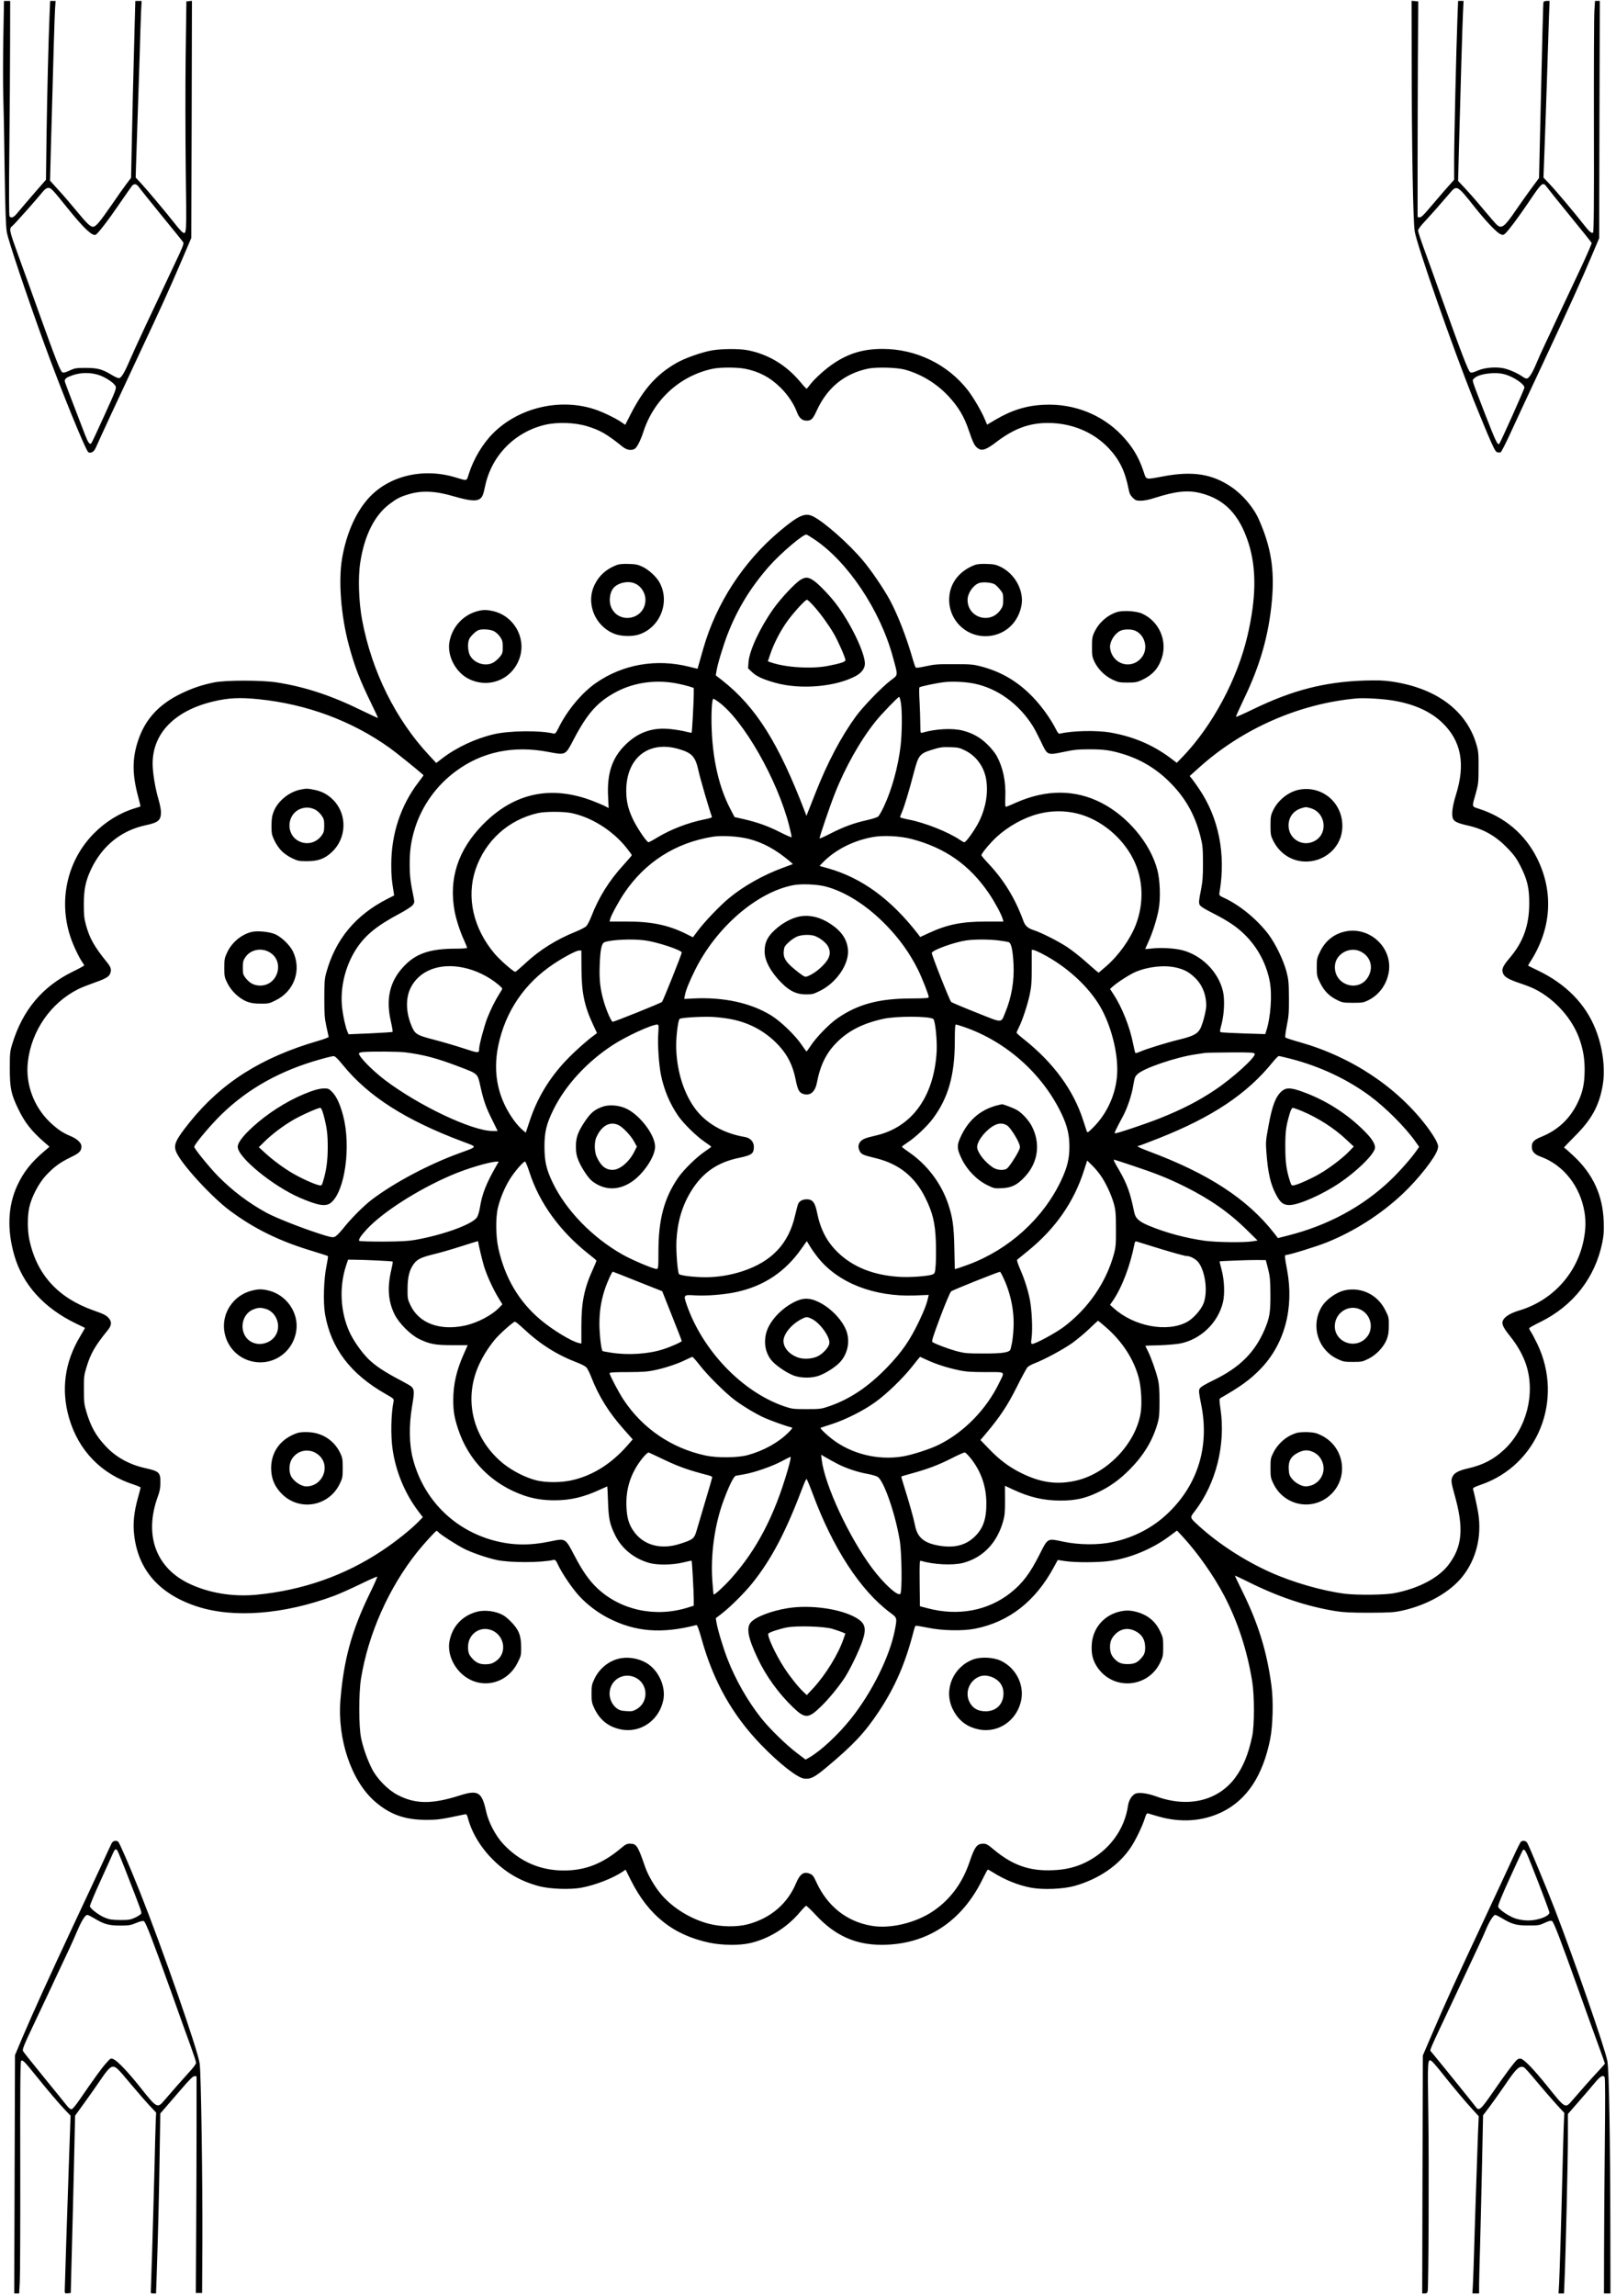 <?xml version="1.0" standalone="no"?>
<!DOCTYPE svg PUBLIC "-//W3C//DTD SVG 20010904//EN"
 "http://www.w3.org/TR/2001/REC-SVG-20010904/DTD/svg10.dtd">
<svg version="1.0" xmlns="http://www.w3.org/2000/svg"
 width="1747pt" height="2481pt" viewBox="0 0 1747 2481"
 preserveAspectRatio="xMidYMid meet">

<g transform="translate(0,2481) scale(0.1,-0.1)"
fill="#000000" stroke="none">
<path d="M36 24402 c-4 -219 -4 -493 -1 -608 4 -115 11 -479 15 -809 7 -440
13 -623 24 -685 14 -85 218 -692 401 -1195 186 -512 455 -1172 481 -1182 33
-13 62 7 83 57 32 74 251 547 469 1011 239 509 307 658 448 986 l112 262 4
1281 3 1281 -30 -3 -30 -3 -8 -595 c-4 -327 -3 -885 1 -1240 10 -683 9 -687
-34 -660 -11 7 -46 46 -79 88 -99 126 -304 370 -368 439 l-60 64 2 82 c1 45 8
264 16 487 8 223 19 563 25 755 5 193 12 403 15 468 l6 117 -34 0 -34 0 -7
-252 c-16 -601 -26 -1005 -32 -1321 l-7 -338 -47 -62 c-26 -34 -100 -138 -164
-232 -132 -190 -170 -235 -201 -235 -29 0 -69 38 -181 175 -54 66 -140 166
-191 221 l-92 102 9 348 c28 1036 40 1428 45 1507 l6 87 -30 0 -29 0 -6 -142
c-12 -272 -26 -845 -33 -1316 l-6 -474 -136 -156 c-75 -87 -153 -178 -175
-205 -38 -47 -65 -58 -83 -34 -6 7 -7 271 -2 727 4 393 8 914 8 1158 l1 442
-33 0 -34 0 -7 -398z m1466 -1614 c12 -18 123 -156 245 -306 123 -150 228
-280 234 -290 9 -14 -8 -57 -87 -222 -269 -568 -441 -936 -484 -1037 -58 -137
-94 -200 -119 -208 -11 -3 -40 8 -76 30 -111 67 -157 79 -285 80 -106 0 -120
-2 -176 -28 -48 -22 -66 -26 -81 -19 -21 12 -70 137 -255 652 -60 168 -156
435 -214 593 -108 299 -109 304 -68 338 21 17 235 257 294 329 55 67 69 79 96
80 25 0 50 -26 201 -215 174 -216 269 -307 306 -292 23 9 135 154 262 340 65
95 125 180 133 190 23 26 48 21 74 -15z m-440 -2028 c72 -22 165 -82 186 -120
13 -23 6 -43 -118 -315 -72 -159 -136 -296 -142 -303 -17 -20 -34 2 -67 86
-182 471 -221 575 -221 585 0 26 21 41 86 63 88 30 188 31 276 4z"/>
<path d="M15261 24168 c1 -942 15 -1754 33 -1858 26 -155 406 -1243 638 -1825
33 -82 98 -241 145 -353 72 -169 90 -203 109 -208 13 -4 30 -4 37 -1 7 3 54
94 104 203 50 110 210 453 356 764 276 589 423 914 537 1186 l68 160 3 1282 4
1282 -26 0 -26 0 -7 -112 c-4 -62 -6 -623 -5 -1246 2 -840 -1 -1136 -9 -1144
-15 -15 -45 13 -110 97 -78 101 -291 354 -360 427 l-66 69 12 327 c7 180 19
530 27 777 8 248 17 530 20 628 l7 177 -31 0 c-18 0 -33 -6 -35 -12 -4 -12
-12 -334 -37 -1422 l-11 -479 -82 -111 c-45 -61 -119 -165 -165 -232 -123
-182 -156 -208 -206 -166 -12 9 -77 85 -146 167 -69 83 -159 186 -201 230
l-75 80 8 315 c17 650 39 1389 45 1508 l6 122 -29 0 -30 0 -7 -177 c-13 -335
-36 -1328 -36 -1541 l0 -214 -103 -116 c-56 -65 -135 -157 -176 -205 -56 -66
-79 -87 -95 -85 l-21 3 0 525 c0 289 2 813 3 1165 l4 640 -36 3 -36 3 1 -633z
m1466 -1385 c15 -21 128 -161 251 -312 123 -150 226 -279 229 -286 2 -8 -68
-168 -158 -357 -89 -189 -195 -413 -235 -499 -40 -86 -92 -199 -117 -250 -25
-52 -64 -139 -87 -194 -45 -108 -82 -165 -106 -165 -9 0 -29 9 -44 20 -50 36
-143 77 -201 90 -87 19 -211 9 -286 -25 -45 -20 -66 -24 -79 -17 -20 11 -89
189 -296 767 -82 231 -176 493 -209 582 -32 88 -59 171 -59 182 0 12 29 52 68
93 70 75 190 211 275 311 76 90 80 88 267 -148 125 -157 241 -279 281 -295 25
-11 32 -10 51 6 35 32 140 172 243 324 163 241 162 240 212 173z m-462 -2017
c95 -25 215 -106 215 -144 0 -16 -257 -590 -272 -607 -17 -19 -39 27 -151 315
-156 404 -144 365 -122 390 45 50 223 75 330 46z"/>
<path d="M7695 21024 c-114 -21 -289 -83 -379 -134 -216 -123 -358 -282 -497
-553 l-60 -117 -42 29 c-63 43 -197 108 -284 137 -375 126 -823 22 -1102 -257
-113 -113 -210 -275 -262 -437 -27 -84 -12 -80 -152 -38 -348 103 -715 14
-933 -227 -139 -154 -240 -383 -286 -651 -41 -241 -12 -618 72 -932 62 -231
117 -375 240 -627 43 -89 78 -163 76 -164 -2 -2 -79 34 -172 79 -331 163 -616
257 -924 305 -162 25 -547 25 -674 0 -134 -27 -239 -63 -361 -122 -239 -117
-384 -275 -461 -503 -65 -193 -66 -364 -3 -600 17 -63 29 -115 27 -116 -2 -1
-30 -10 -63 -20 -161 -49 -317 -145 -445 -276 -283 -290 -379 -715 -250 -1109
28 -87 89 -217 129 -276 12 -16 21 -33 21 -36 0 -4 -55 -34 -123 -67 -329
-161 -542 -415 -654 -780 -25 -81 -27 -100 -27 -267 0 -210 14 -278 90 -434
69 -146 144 -241 279 -359 l60 -52 -55 -47 c-143 -122 -224 -224 -292 -369
-103 -221 -114 -479 -33 -759 91 -315 319 -566 660 -732 55 -26 101 -49 103
-50 2 0 -21 -42 -52 -93 -167 -277 -207 -576 -120 -879 103 -355 350 -609 702
-722 39 -13 72 -27 72 -31 0 -4 -13 -55 -29 -112 -42 -150 -55 -271 -41 -397
42 -381 271 -642 679 -776 395 -129 938 -87 1481 114 52 19 178 75 279 124
101 49 187 87 189 84 3 -3 -35 -90 -86 -193 -191 -394 -277 -709 -312 -1143
-33 -421 118 -869 369 -1090 164 -144 327 -203 566 -202 126 1 151 5 406 59
24 5 26 2 42 -56 44 -155 143 -315 279 -446 142 -137 295 -223 488 -274 120
-31 333 -38 455 -16 154 29 343 103 449 175 l29 20 56 -112 c190 -381 460
-596 854 -678 130 -27 317 -30 429 -5 204 44 405 168 545 335 32 38 63 70 68
70 6 0 54 -46 108 -104 205 -219 426 -318 707 -318 487 0 871 251 1096 717 26
53 50 96 53 96 4 0 29 -14 55 -30 126 -80 274 -140 413 -166 129 -24 346 -15
468 19 264 74 481 223 611 419 52 78 124 228 150 311 13 43 22 57 34 54 8 -3
54 -16 102 -30 249 -74 492 -57 703 47 266 132 436 389 516 783 29 144 36 411
15 573 -49 374 -142 675 -316 1028 -44 89 -80 165 -80 167 0 3 58 -24 129 -59
334 -168 638 -270 956 -323 87 -14 164 -18 365 -18 227 1 267 3 359 23 269 59
517 199 652 369 149 188 210 436 169 687 -10 63 -44 218 -56 257 -3 13 15 23
88 48 614 213 896 916 608 1519 -27 56 -59 116 -70 132 -12 17 -20 35 -18 40
2 5 57 36 123 68 352 174 588 476 666 853 17 86 20 127 16 234 -11 281 -115
508 -324 704 -53 50 -100 91 -105 91 -4 0 48 55 116 123 182 181 264 329 302
551 31 174 1 410 -77 605 -108 273 -319 488 -619 633 -58 28 -107 52 -109 54
-2 2 5 16 15 31 237 361 265 764 78 1135 -129 256 -347 440 -627 530 -79 26
-77 12 -31 173 25 91 28 115 28 270 1 148 -2 180 -22 248 -106 368 -433 612
-914 683 -89 13 -152 15 -298 11 -431 -15 -775 -103 -1199 -308 -101 -49 -186
-87 -189 -84 -3 3 36 89 85 192 176 364 269 690 303 1063 30 334 -9 578 -139
873 -57 132 -177 273 -300 356 -206 140 -416 173 -726 116 -213 -39 -190 -45
-225 58 -52 154 -120 265 -235 386 -212 221 -513 341 -830 328 -193 -7 -356
-57 -532 -161 l-92 -54 -28 66 c-36 84 -118 224 -178 303 -218 282 -561 449
-924 449 -204 0 -359 -45 -522 -152 -91 -59 -216 -172 -264 -237 -16 -22 -33
-41 -36 -41 -3 0 -36 35 -72 79 -151 179 -346 295 -565 337 -92 18 -282 16
-387 -2z m359 -198 c152 -30 273 -94 386 -206 77 -76 143 -175 175 -262 23
-63 56 -93 104 -93 52 0 68 16 112 112 113 245 298 396 553 450 91 19 314 13
400 -11 178 -50 339 -148 468 -285 108 -116 171 -220 223 -376 46 -135 62
-166 100 -191 43 -28 87 -13 196 70 192 146 356 206 558 206 256 0 492 -98
658 -274 114 -121 176 -247 214 -441 8 -45 19 -67 44 -92 29 -29 39 -33 89
-33 34 0 91 11 148 30 232 74 360 87 501 51 258 -66 417 -234 515 -541 87
-274 83 -594 -13 -1003 -109 -466 -377 -966 -697 -1301 l-66 -68 -73 55 c-190
141 -399 229 -644 272 -146 26 -414 20 -542 -11 -18 -5 -26 3 -51 53 -58 113
-154 246 -250 345 -159 164 -333 267 -550 326 -89 23 -114 26 -297 26 -174 1
-213 -2 -304 -22 -57 -13 -107 -20 -111 -15 -5 4 -18 42 -30 83 -70 246 -165
489 -252 650 -66 121 -200 318 -286 420 -152 182 -417 417 -541 480 -87 44
-157 13 -361 -158 -392 -328 -687 -781 -826 -1266 -19 -67 -41 -144 -49 -172
l-14 -50 -90 22 c-356 90 -721 26 -1011 -177 -151 -105 -311 -298 -401 -482
-28 -56 -37 -67 -54 -63 -148 36 -477 32 -646 -7 -200 -47 -405 -143 -561
-263 l-62 -48 -78 84 c-362 388 -619 907 -723 1460 -37 195 -46 464 -20 625
45 291 154 508 317 630 77 58 114 77 200 103 145 45 293 39 499 -22 148 -43
227 -53 266 -32 35 17 47 44 67 142 69 331 321 588 652 665 130 30 317 24 447
-15 143 -43 217 -85 385 -221 46 -37 93 -46 133 -25 24 13 64 91 95 186 113
347 393 602 745 679 85 18 259 18 353 1z m746 -1841 c364 -242 715 -766 853
-1275 57 -209 59 -188 -26 -253 -96 -73 -295 -280 -372 -384 -162 -222 -309
-500 -440 -833 -42 -107 -81 -206 -87 -220 l-10 -25 -13 35 c-288 754 -532
1142 -900 1431 l-67 52 7 43 c10 70 72 275 119 397 107 277 253 515 454 742
125 141 372 350 401 339 8 -2 44 -25 81 -49z m-1475 -1561 c39 -8 94 -21 123
-30 l52 -17 0 -66 c-1 -93 -18 -412 -23 -417 -2 -3 -31 3 -63 11 -32 9 -104
21 -160 27 -197 23 -357 -33 -496 -172 -142 -141 -197 -309 -184 -558 l6 -123
-41 22 c-23 11 -81 36 -128 54 -451 174 -850 90 -1186 -249 -275 -278 -377
-592 -309 -949 18 -90 58 -214 103 -311 17 -38 31 -73 31 -77 0 -5 -55 -9
-122 -9 -282 0 -436 -53 -568 -197 -147 -158 -190 -346 -135 -587 14 -60 22
-112 19 -115 -3 -3 -111 -10 -240 -16 l-236 -10 -13 31 c-21 51 -45 159 -56
251 -25 216 32 455 153 641 99 150 220 249 472 383 66 35 128 76 139 91 18 24
19 32 8 85 -34 164 -42 228 -42 358 0 151 16 255 57 387 77 244 232 460 440
614 284 211 624 282 1000 210 192 -36 185 -40 278 139 148 281 257 403 459
510 194 103 433 135 662 89z m3207 0 c250 -51 480 -217 631 -455 20 -31 60
-108 91 -173 70 -149 66 -147 246 -110 112 24 159 28 280 28 154 0 225 -10
358 -50 183 -55 348 -151 488 -286 181 -174 290 -362 352 -608 24 -94 26 -124
27 -285 0 -152 -4 -199 -24 -302 -20 -97 -22 -127 -13 -147 8 -18 48 -44 139
-90 171 -87 266 -151 353 -238 137 -136 231 -313 267 -503 27 -142 10 -387
-37 -530 l-12 -38 -227 7 c-124 4 -235 10 -246 12 -21 5 -21 5 3 97 27 108 33
262 13 347 -50 210 -230 390 -442 444 -80 20 -220 29 -316 19 -46 -5 -83 -8
-83 -7 0 1 15 35 34 76 47 103 92 245 112 353 22 119 15 317 -15 428 -75 284
-318 575 -601 721 -284 147 -597 148 -921 6 -52 -23 -101 -44 -109 -46 -13 -5
-15 9 -12 101 7 174 -25 324 -95 451 -15 27 -58 81 -97 119 -77 76 -157 122
-267 151 -111 29 -292 20 -436 -22 -23 -6 -23 -5 -24 92 0 55 -4 164 -8 244
-5 80 -5 148 -2 153 10 10 183 47 271 57 90 10 230 3 322 -16z m-793 -207 c15
-87 13 -327 -3 -467 -27 -226 -95 -473 -181 -655 -23 -49 -51 -98 -61 -107
-11 -9 -63 -26 -116 -38 -141 -31 -249 -70 -392 -142 -69 -36 -126 -61 -126
-57 0 21 109 342 163 479 112 286 276 578 442 785 60 76 243 265 255 265 5 0
13 -28 19 -63z m-6941 38 c519 -53 1005 -233 1415 -526 64 -45 312 -245 365
-294 2 -2 -21 -35 -52 -74 -193 -251 -296 -560 -296 -891 0 -122 4 -168 25
-295 l6 -40 -73 -37 c-345 -176 -561 -436 -661 -798 -18 -64 -21 -104 -21
-275 0 -172 3 -215 22 -304 13 -57 24 -108 25 -114 1 -5 -50 -25 -113 -43
-613 -178 -1045 -451 -1389 -879 -156 -195 -179 -246 -144 -326 59 -132 379
-481 576 -628 264 -197 539 -332 897 -439 88 -27 163 -51 165 -54 3 -3 -4 -50
-15 -104 -30 -141 -38 -396 -16 -524 65 -369 275 -645 654 -861 85 -48 92 -54
87 -78 -28 -138 -33 -372 -10 -526 36 -241 133 -472 276 -662 l50 -66 -53 -54
c-79 -81 -246 -214 -390 -309 -403 -268 -857 -427 -1358 -475 -260 -24 -519
20 -735 125 -354 174 -478 526 -329 936 21 56 28 94 28 152 1 107 -14 122
-158 154 -178 39 -325 120 -437 242 -103 110 -157 208 -205 367 -24 80 -27
106 -27 240 -1 135 2 159 27 240 46 151 90 229 231 403 41 50 45 87 14 126
-26 33 -55 48 -167 87 -388 137 -618 391 -696 771 -20 99 -20 249 0 341 25
115 101 260 180 346 87 93 151 140 268 197 96 46 116 67 116 119 0 37 -47 81
-120 111 -81 33 -138 72 -219 148 -177 169 -267 414 -240 652 38 336 247 638
545 787 27 14 96 41 151 61 133 46 177 69 191 101 20 44 14 71 -30 126 -139
171 -190 261 -230 409 -19 70 -22 109 -22 225 1 159 20 248 78 372 122 256
328 422 597 478 131 28 159 53 159 140 0 25 -11 84 -25 132 -38 128 -65 295
-65 393 0 327 239 572 656 671 166 39 285 45 492 24z m12267 -15 c224 -38 397
-116 523 -235 208 -197 257 -446 152 -782 -41 -131 -51 -223 -30 -264 16 -28
57 -46 160 -69 174 -39 306 -116 436 -253 64 -67 92 -107 133 -188 73 -146 93
-233 93 -394 1 -238 -63 -420 -207 -590 -81 -95 -96 -130 -74 -177 16 -36 65
-63 182 -102 60 -20 132 -48 160 -63 221 -111 411 -326 486 -551 37 -109 52
-202 52 -324 -1 -141 -19 -234 -71 -343 -82 -177 -214 -303 -393 -376 -84 -34
-107 -57 -107 -109 0 -52 28 -83 97 -108 247 -90 428 -322 473 -602 14 -91 13
-173 -5 -273 -65 -375 -334 -676 -700 -786 -84 -25 -141 -57 -168 -93 -31 -42
-17 -80 71 -189 80 -101 136 -201 171 -306 101 -311 4 -688 -236 -914 -114
-107 -231 -168 -395 -205 -94 -21 -144 -47 -163 -84 -21 -41 -19 -61 20 -201
103 -363 84 -565 -71 -763 -110 -140 -328 -252 -583 -300 -98 -19 -400 -22
-531 -6 -244 31 -565 123 -813 235 -277 125 -555 306 -762 494 -106 97 -104
91 -49 162 230 299 336 720 278 1108 -13 88 -13 107 -2 114 219 125 324 201
435 316 259 267 364 655 288 1066 -28 149 -29 165 -13 165 33 0 331 92 438
135 301 121 588 304 824 526 169 159 350 389 377 479 10 33 8 44 -13 91 -14
30 -59 99 -100 154 -324 429 -816 756 -1378 915 -79 22 -149 45 -154 50 -5 5
1 55 15 127 21 101 24 145 23 303 -1 167 -4 195 -27 285 -34 125 -118 298
-195 401 -119 157 -304 310 -471 389 -63 29 -63 30 -57 65 70 409 -8 802 -220
1115 -30 44 -65 94 -78 110 l-25 30 99 89 c470 424 1088 695 1710 750 82 7
283 -5 395 -24z m-7296 -15 c269 -197 635 -839 762 -1335 17 -67 29 -123 26
-126 -3 -3 -60 22 -127 56 -133 67 -241 105 -392 140 l-97 22 -51 98 c-116
226 -183 516 -196 845 -7 173 2 335 18 335 6 0 32 -16 57 -35z m-431 -508
c143 -42 180 -82 213 -234 16 -77 120 -433 145 -497 3 -9 -20 -18 -80 -29
-175 -35 -360 -106 -509 -195 -47 -29 -90 -52 -96 -52 -18 0 -112 136 -162
235 -56 114 -79 204 -79 320 0 356 240 547 568 452z m3094 -15 c123 -60 208
-178 230 -319 22 -143 -5 -301 -77 -448 -44 -89 -140 -224 -160 -225 -6 0 -27
11 -47 25 -126 86 -382 187 -555 220 -51 10 -93 21 -93 26 0 4 9 29 21 56 27
62 80 239 129 428 50 188 62 203 201 246 81 25 107 29 190 26 84 -2 103 -6
161 -35z m1218 -683 c249 -63 482 -254 602 -493 108 -214 117 -473 27 -708
-62 -159 -189 -336 -325 -452 l-77 -66 -28 22 c-15 13 -69 60 -121 106 -51 46
-136 112 -189 148 -93 62 -284 159 -364 184 -62 20 -92 46 -111 98 -88 243
-211 444 -381 624 -40 42 -73 82 -73 88 0 20 97 135 163 196 128 117 296 210
451 250 141 37 287 38 426 3z m-5472 6 c217 -45 444 -188 592 -372 33 -41 60
-78 60 -83 0 -4 -41 -52 -90 -106 -156 -170 -268 -350 -349 -560 -17 -44 -42
-90 -54 -102 -13 -12 -63 -38 -112 -58 -212 -85 -393 -199 -547 -343 -54 -50
-102 -91 -107 -91 -21 0 -166 127 -226 198 -229 273 -304 606 -205 905 105
313 356 540 675 612 81 18 277 18 363 0z m1917 -279 c155 -40 294 -116 444
-243 l33 -29 -103 -38 c-215 -78 -433 -201 -589 -331 -99 -82 -260 -251 -332
-346 l-57 -76 -78 39 c-191 94 -375 132 -640 131 l-183 0 6 26 c9 38 88 184
149 276 226 338 558 551 964 615 97 15 275 4 386 -24z m1760 -1 c362 -95 626
-280 834 -585 63 -92 136 -227 150 -276 l9 -31 -187 0 c-263 0 -420 -31 -624
-126 l-89 -41 -26 35 c-292 375 -606 604 -970 707 l-92 26 37 39 c131 134 324
233 533 272 113 22 299 13 425 -20z m-930 -513 c219 -58 453 -209 660 -423
142 -147 251 -300 338 -474 46 -93 117 -273 117 -298 0 -12 -34 -14 -192 -15
-347 -1 -575 -62 -796 -215 -86 -59 -231 -208 -287 -295 -22 -34 -43 -62 -46
-62 -3 0 -27 33 -54 73 -70 103 -224 251 -327 315 -221 136 -512 200 -842 184
l-99 -5 7 39 c10 55 49 151 112 277 229 459 666 837 1059 913 89 17 256 10
350 -14z m-1949 -583 c132 -18 394 -105 394 -131 0 -18 -202 -523 -214 -534
-12 -12 -514 -214 -532 -214 -15 0 -69 122 -98 224 -37 128 -49 232 -43 384 6
174 20 240 53 252 72 28 307 38 440 19z m3818 0 c50 -6 100 -15 111 -19 28
-11 44 -85 52 -240 9 -177 -22 -357 -88 -516 -51 -122 -19 -122 -315 -4 -142
56 -264 108 -271 114 -17 16 -215 517 -210 531 13 32 242 115 372 134 88 13
247 13 349 0z m486 -151 c256 -135 486 -346 612 -561 121 -207 198 -511 185
-732 -13 -216 -106 -424 -260 -578 -53 -53 -61 -58 -68 -41 -3 10 -21 64 -39
119 -105 327 -319 619 -637 873 -46 36 -83 69 -83 74 0 5 11 30 24 56 38 74
94 244 118 356 18 84 22 133 22 293 l0 192 25 -5 c15 -4 60 -24 101 -46z
m-4994 -150 c1 -262 31 -409 127 -612 l41 -88 -29 -22 c-79 -57 -212 -175
-301 -269 -185 -193 -317 -413 -397 -656 l-43 -129 -36 30 c-20 16 -59 59 -87
96 -177 240 -236 513 -175 812 77 370 282 674 599 885 111 74 245 145 275 145
l25 0 1 -192z m-1276 7 c135 -28 270 -94 377 -183 24 -20 43 -40 43 -44 0 -4
-15 -31 -34 -60 -44 -70 -89 -160 -127 -255 -33 -84 -89 -292 -89 -333 0 -51
-8 -50 -163 1 -81 27 -224 69 -319 94 -191 49 -211 61 -247 146 -62 144 -68
296 -15 409 91 192 314 280 574 225z m7708 0 c84 -20 135 -47 197 -106 81 -76
125 -184 125 -304 0 -53 -34 -185 -61 -243 -30 -61 -74 -85 -222 -122 -141
-34 -355 -100 -430 -132 -26 -12 -50 -18 -53 -15 -3 3 -14 47 -24 99 -35 181
-121 397 -214 538 l-36 55 33 29 c53 47 189 133 248 157 140 57 309 74 437 44z
m-4813 -557 c200 -39 372 -133 509 -279 99 -105 156 -218 186 -367 24 -119 38
-147 85 -162 71 -23 126 21 145 117 38 196 101 324 215 439 127 128 285 208
505 256 141 31 489 30 539 -1 21 -13 43 -227 37 -349 -27 -491 -268 -823 -662
-912 -112 -25 -146 -40 -168 -72 -20 -28 -20 -61 -1 -97 17 -33 37 -42 174
-75 249 -61 422 -199 536 -431 78 -157 105 -270 112 -465 3 -86 2 -199 -1
-252 -7 -90 -9 -96 -33 -107 -41 -19 -239 -34 -356 -27 -280 16 -505 105 -670
265 -117 113 -187 247 -223 425 -22 112 -48 147 -110 148 -43 0 -74 -14 -92
-42 -6 -10 -22 -68 -36 -130 -69 -306 -250 -499 -566 -604 -130 -43 -269 -66
-404 -66 -119 0 -272 18 -285 34 -16 20 -34 247 -28 361 10 199 60 372 153
526 124 206 286 320 524 369 137 29 159 45 160 118 0 55 -38 97 -96 107 -235
39 -430 152 -548 319 -124 174 -196 425 -196 675 1 114 21 266 37 282 14 14
236 27 353 22 58 -3 150 -14 205 -25z m-789 -160 c-8 -114 7 -331 29 -441 34
-165 96 -312 187 -444 60 -86 198 -221 290 -283 37 -25 67 -47 67 -50 0 -3
-30 -25 -67 -50 -92 -62 -230 -197 -290 -283 -152 -221 -214 -452 -214 -799 0
-185 -1 -188 -22 -188 -35 0 -264 97 -366 155 -325 183 -611 478 -754 775 -69
142 -89 229 -90 385 -1 162 21 253 99 410 130 261 358 509 635 691 146 96 420
222 484 224 17 0 18 -7 12 -102z m3300 78 c459 -156 854 -507 1061 -942 61
-129 84 -225 84 -354 0 -131 -24 -226 -91 -368 -195 -409 -562 -742 -1000
-905 -52 -19 -107 -38 -121 -42 l-27 -7 -5 229 c-5 239 -18 327 -66 473 -76
226 -230 429 -429 564 -39 27 -72 52 -72 56 0 3 29 25 64 48 86 56 213 177
274 260 163 220 233 465 234 825 0 140 3 187 12 187 7 0 44 -11 82 -24z
m-6036 -276 c198 -25 345 -64 575 -152 220 -84 206 -71 241 -227 34 -150 59
-220 126 -353 l58 -118 -54 0 c-220 0 -790 269 -1161 548 -138 104 -285 254
-285 290 0 6 19 13 43 15 95 8 378 6 457 -3z m9184 -17 c13 -34 -237 -261
-432 -391 -177 -118 -349 -207 -592 -304 -150 -60 -481 -171 -488 -163 -6 5 7
33 88 185 46 85 93 224 109 320 18 101 19 105 47 133 64 65 420 186 634 216
41 6 86 13 100 15 14 2 138 4 276 5 228 1 252 -1 258 -16z m-9859 -118 c277
-341 678 -597 1299 -830 162 -61 165 -50 -41 -126 -328 -119 -702 -318 -943
-500 -90 -69 -225 -204 -312 -314 -37 -46 -75 -84 -91 -89 -23 -8 -54 -2 -175
38 -208 68 -463 170 -558 221 -196 107 -366 235 -524 394 -94 96 -260 299
-260 320 0 26 175 234 296 352 290 281 639 474 1069 594 66 19 130 34 141 34
15 1 44 -26 99 -94z m10249 65 c317 -82 612 -221 858 -403 168 -125 375 -331
485 -485 l45 -63 -27 -39 c-58 -84 -187 -230 -286 -324 -299 -284 -673 -486
-1104 -595 l-110 -28 -39 51 c-290 371 -711 646 -1358 887 -104 39 -141 59
-107 59 5 0 103 37 217 82 577 228 954 479 1230 821 30 37 60 67 67 67 7 0 65
-14 129 -30z m-1711 -1154 c255 -85 381 -135 567 -227 271 -135 483 -283 674
-473 l111 -109 -55 -9 c-94 -15 -385 -11 -515 6 -206 29 -421 86 -605 163
-112 47 -146 80 -160 152 -39 197 -76 300 -161 447 -58 99 -65 114 -53 114 3
0 92 -29 197 -64z m-347 -103 c56 -78 118 -210 146 -310 18 -67 22 -106 22
-268 1 -168 -2 -200 -22 -275 -84 -306 -277 -587 -540 -785 -87 -66 -307 -185
-341 -185 -16 0 -17 6 -8 73 11 91 2 287 -18 396 -21 110 -57 224 -107 339
-23 52 -37 97 -32 101 5 4 56 46 114 93 301 244 501 532 610 876 l33 103 49
-48 c28 -26 70 -76 94 -110z m-6531 100 c-110 -192 -153 -303 -176 -446 -7
-45 -21 -92 -33 -110 -50 -76 -365 -190 -671 -244 -76 -13 -158 -17 -347 -18
-135 0 -250 3 -254 8 -12 11 15 53 79 123 171 186 555 432 918 587 167 72 407
143 487 146 l24 1 -27 -47z m358 -66 c107 -334 330 -641 642 -887 44 -34 81
-66 83 -69 1 -4 -15 -45 -37 -92 -94 -204 -126 -358 -126 -615 l0 -191 -30 7
c-79 18 -281 141 -411 250 -234 197 -384 450 -456 771 -29 129 -31 335 -5 441
26 105 72 215 127 305 50 81 146 193 166 193 6 0 27 -51 47 -113z m-553 -754
c1 -26 43 -201 65 -273 33 -102 96 -239 154 -334 l42 -69 -28 -29 c-83 -89
-244 -173 -385 -202 -269 -55 -490 29 -581 222 -30 64 -32 73 -31 182 1 126
21 203 69 266 38 50 79 69 215 103 69 16 202 55 295 85 189 60 185 59 185 49z
m3672 -170 c218 -274 606 -426 1046 -410 l152 6 -6 -27 c-15 -69 -41 -137 -98
-257 -100 -209 -187 -334 -346 -499 -200 -207 -398 -341 -623 -419 -88 -30
-98 -32 -247 -32 -148 0 -159 2 -247 32 -452 157 -877 601 -1049 1095 -37 109
-37 110 93 102 123 -7 316 8 443 36 298 64 530 219 706 471 l56 79 34 -55 c18
-31 57 -86 86 -122z m3708 92 c135 -41 258 -75 274 -75 47 0 111 -37 139 -79
71 -107 94 -315 48 -434 -28 -70 -109 -162 -178 -200 -215 -116 -573 -49 -792
148 l-41 37 30 43 c100 145 191 386 236 623 3 16 10 22 22 18 9 -3 127 -39
262 -81z m-8473 -124 c89 -4 165 -9 168 -12 3 -4 -4 -44 -15 -90 -45 -189 -34
-342 37 -483 47 -94 171 -218 263 -263 116 -56 176 -67 361 -67 l165 0 -42
-95 c-79 -176 -114 -329 -114 -497 0 -120 11 -189 51 -310 113 -347 369 -604
719 -724 102 -34 202 -50 325 -50 171 0 317 34 493 116 41 18 76 34 77 34 1 0
5 -73 8 -162 6 -186 18 -244 77 -365 71 -144 199 -250 365 -299 87 -26 253
-24 369 4 49 12 91 21 93 19 4 -5 23 -333 23 -419 l0 -67 -67 -21 c-349 -108
-722 -28 -975 209 -87 82 -158 182 -244 346 -104 199 -98 195 -263 161 -225
-47 -411 -44 -611 9 -436 117 -762 446 -876 882 -41 155 -44 360 -10 564 28
164 26 188 -10 220 -11 9 -64 39 -119 68 -173 91 -267 154 -342 227 -77 77
-165 202 -208 299 -96 217 -109 481 -34 710 l22 65 76 -1 c42 0 149 -4 238 -8z
m9632 -91 c20 -82 24 -120 25 -275 1 -195 -9 -254 -63 -381 -105 -244 -265
-405 -539 -540 -113 -55 -156 -81 -164 -100 -10 -20 -6 -52 17 -167 92 -449
-33 -863 -354 -1172 -163 -158 -370 -267 -601 -316 -157 -34 -370 -32 -540 5
-169 36 -161 40 -251 -138 -103 -205 -184 -312 -314 -416 -244 -193 -566 -254
-895 -167 l-85 22 -3 248 c-2 234 -1 248 15 243 133 -41 342 -51 453 -23 213
56 365 212 432 442 20 69 23 102 23 236 l-1 156 81 -38 c183 -86 335 -122 520
-122 159 0 266 23 402 88 130 61 233 135 343 245 152 153 249 312 302 495 20
69 23 102 23 245 0 122 -4 183 -17 236 -23 94 -73 235 -109 307 -16 31 -28 57
-27 57 2 1 72 3 156 5 84 3 185 12 225 20 221 46 405 224 458 445 21 88 15
240 -14 348 -13 50 -24 93 -23 93 3 4 316 16 401 15 l99 -1 25 -95z m-6815
-136 l265 -105 105 -265 c58 -145 106 -268 106 -273 0 -10 -113 -61 -200 -89
-156 -51 -373 -66 -558 -38 -52 8 -96 16 -98 19 -15 14 -33 178 -34 288 0 140
17 250 57 374 25 77 78 195 88 195 3 0 124 -48 269 -106z m3959 27 c78 -170
115 -366 103 -545 -3 -56 -11 -121 -16 -146 -6 -25 -12 -55 -15 -66 -8 -37
-84 -49 -300 -48 -172 0 -199 3 -286 26 -87 24 -223 75 -258 97 -12 8 4 57 83
269 55 146 107 269 118 279 15 14 498 207 529 212 3 1 23 -35 42 -78z m1100
-519 c179 -155 302 -344 357 -547 28 -103 38 -290 20 -389 -59 -335 -374 -657
-713 -727 -202 -42 -374 -16 -582 88 -127 63 -232 142 -341 256 l-95 98 57 67
c153 182 233 301 333 500 54 109 108 207 118 219 10 11 45 31 78 43 106 41
307 149 405 218 51 37 135 106 185 154 49 48 92 87 95 88 3 0 40 -30 83 -68z
m-6296 -15 c184 -173 364 -286 593 -373 35 -14 75 -34 87 -46 12 -11 38 -62
57 -112 80 -204 187 -376 345 -554 l101 -114 -62 -71 c-167 -188 -355 -309
-568 -364 -129 -34 -308 -36 -425 -4 -111 30 -245 99 -341 175 -310 249 -426
642 -293 1004 40 111 118 243 202 342 52 62 196 189 214 190 6 0 47 -33 90
-73z m1908 -398 c86 -111 284 -307 385 -381 99 -72 215 -141 308 -184 70 -32
248 -96 297 -106 17 -4 12 -12 -35 -59 -108 -107 -268 -195 -438 -241 -105
-29 -330 -31 -452 -5 -369 79 -681 291 -888 602 -51 76 -152 268 -152 288 0 9
49 12 197 12 166 1 214 4 300 23 117 25 253 72 333 113 30 15 60 28 65 28 6 0
42 -41 80 -90z m2456 57 c101 -46 213 -82 333 -108 85 -19 133 -22 298 -23
229 0 213 13 148 -120 -138 -283 -376 -528 -649 -664 -89 -45 -280 -107 -385
-126 -271 -47 -562 24 -775 190 -59 45 -128 113 -120 118 2 1 58 20 124 41
147 48 339 144 464 234 124 88 298 256 402 387 46 58 84 105 85 105 1 0 35
-15 75 -34z m-2826 -1085 c154 -72 257 -108 463 -161 23 -6 42 -15 42 -20 0
-5 -34 -123 -76 -262 -41 -139 -84 -284 -95 -321 -24 -81 -39 -93 -177 -137
-206 -67 -392 -17 -499 132 -55 76 -76 148 -81 273 -6 166 33 310 121 448 47
72 107 139 121 133 6 -2 88 -41 181 -85z m3297 25 c112 -140 169 -300 171
-481 2 -174 -33 -277 -124 -366 -102 -100 -234 -130 -410 -95 -150 31 -215 91
-239 224 -13 67 -62 241 -119 422 -17 52 -29 96 -27 97 2 2 46 15 97 29 178
48 304 95 439 164 74 38 142 68 150 67 8 -1 36 -29 62 -61z m-1437 -63 c93
-48 220 -90 325 -108 47 -9 96 -23 110 -33 68 -49 189 -398 237 -687 22 -134
27 -555 6 -576 -28 -28 -176 107 -302 274 -252 336 -515 901 -548 1176 l-6 53
54 -31 c30 -18 86 -48 124 -68z m-542 -75 c-142 -488 -333 -853 -606 -1159
-73 -83 -184 -185 -192 -177 -2 2 -9 68 -14 146 -21 287 26 618 124 877 58
156 108 255 129 260 12 2 53 9 91 16 107 18 300 85 400 138 50 27 95 49 101
50 7 0 -6 -59 -33 -151z m272 -245 c218 -589 515 -1046 837 -1286 78 -57 77
-56 52 -188 -54 -284 -249 -678 -479 -964 -134 -167 -318 -339 -441 -411 l-45
-26 -96 73 c-116 88 -295 263 -383 374 -146 184 -277 413 -365 639 -47 120
-109 327 -120 399 l-7 43 64 49 c99 78 243 221 328 326 211 262 367 560 554
1057 15 39 31 72 35 72 4 0 34 -71 66 -157z m-4044 -419 c20 -24 196 -137 277
-178 86 -43 245 -98 352 -121 143 -31 482 -30 615 1 17 4 26 -6 50 -58 44 -93
154 -254 230 -336 85 -91 196 -175 310 -234 292 -150 576 -173 953 -76 10 2
26 -42 57 -152 128 -458 332 -820 644 -1143 198 -204 392 -356 465 -364 70 -8
111 13 245 125 288 241 409 370 562 600 178 268 289 526 379 879 6 23 14 44
18 47 5 3 62 -7 128 -20 154 -33 382 -38 517 -11 365 73 650 295 849 663 l43
79 80 -12 c117 -17 369 -16 494 3 213 31 449 130 626 261 l89 66 60 -64 c163
-176 337 -424 450 -639 148 -284 247 -586 303 -925 25 -155 25 -476 0 -595
-43 -200 -98 -332 -187 -452 -187 -247 -509 -322 -849 -198 -98 36 -194 48
-231 28 -36 -19 -67 -71 -75 -125 -37 -261 -204 -487 -452 -612 -110 -55 -223
-83 -364 -88 -248 -11 -432 54 -633 221 -65 55 -84 66 -115 66 -69 0 -94 -33
-150 -199 -78 -229 -208 -404 -393 -530 -190 -128 -466 -194 -668 -158 -268
46 -476 212 -595 472 -28 62 -40 78 -67 89 -68 29 -109 1 -153 -103 -92 -221
-276 -377 -520 -442 -119 -31 -287 -29 -420 5 -190 49 -381 164 -506 305 -73
82 -151 213 -184 308 -80 232 -94 253 -166 253 -31 0 -49 -9 -91 -45 -202
-171 -390 -245 -623 -245 -256 0 -477 97 -653 285 -84 89 -161 236 -187 355
-46 210 -88 234 -287 170 -300 -95 -478 -94 -671 7 -102 53 -219 172 -274 278
-50 98 -95 222 -119 335 -26 119 -27 485 -1 645 79 483 300 980 607 1365 69
87 200 230 210 230 4 0 13 -7 21 -16z"/>
<path d="M6669 18706 c-113 -43 -191 -112 -240 -212 -100 -202 3 -453 218
-534 70 -26 184 -29 256 -7 236 74 347 359 222 572 -36 60 -115 132 -183 163
-46 22 -74 27 -147 29 -57 2 -103 -2 -126 -11z m194 -200 c76 -32 125 -121
113 -204 -26 -192 -288 -232 -367 -57 -33 73 -16 181 37 226 56 48 151 64 217
35z"/>
<path d="M10539 18706 c-165 -63 -267 -191 -277 -350 -16 -253 202 -454 453
-415 167 26 292 149 327 323 32 162 -70 349 -230 424 -46 22 -74 27 -147 29
-57 2 -103 -2 -126 -11z m218 -212 c15 -11 41 -37 57 -58 28 -34 31 -45 31
-106 0 -60 -4 -74 -30 -111 -112 -158 -354 -83 -355 109 0 70 56 154 120 181
41 17 146 8 177 -15z"/>
<path d="M5159 18206 c-155 -43 -270 -169 -300 -330 -28 -153 69 -336 216
-405 223 -105 475 7 546 241 66 218 -73 450 -299 497 -66 14 -104 13 -163 -3z
m181 -216 c22 -11 52 -39 67 -62 24 -35 28 -52 28 -109 0 -60 -3 -71 -31 -106
-17 -21 -48 -48 -70 -61 -83 -48 -209 -10 -254 78 -24 47 -27 138 -6 178 15
29 59 73 91 90 34 19 131 14 175 -8z"/>
<path d="M12073 18196 c-104 -34 -194 -114 -241 -214 -24 -50 -27 -69 -27
-162 0 -95 3 -110 28 -163 40 -80 112 -151 194 -190 62 -29 77 -32 163 -32 82
0 103 4 153 27 115 54 178 123 216 236 64 190 -29 401 -214 483 -63 28 -209
36 -272 15z m203 -202 c101 -48 137 -184 74 -277 -89 -129 -274 -109 -335 35
-8 21 -15 51 -15 68 0 66 54 149 115 176 41 18 120 17 161 -2z"/>
<path d="M8649 18542 c-60 -39 -212 -202 -289 -311 -145 -205 -258 -448 -268
-574 l-5 -68 45 -43 c48 -45 120 -78 255 -115 274 -75 653 -41 868 77 60 33
95 81 95 132 0 119 -159 447 -316 651 -68 89 -190 215 -241 248 -58 38 -87 39
-144 3z m149 -281 c73 -82 158 -199 215 -296 46 -78 126 -261 127 -287 0 -19
-55 -37 -195 -64 -177 -33 -450 -16 -607 38 l-37 13 25 74 c37 109 96 227 165
330 62 94 212 261 233 261 7 0 40 -31 74 -69z"/>
<path d="M3250 16279 c-124 -24 -247 -124 -291 -237 -18 -45 -23 -77 -24 -152
0 -86 3 -101 32 -162 17 -37 52 -88 78 -113 25 -26 76 -61 113 -78 61 -29 76
-32 162 -32 120 1 187 25 265 96 162 149 172 404 22 561 -59 61 -121 96 -203
113 -77 16 -89 17 -154 4z m160 -218 c19 -10 49 -37 65 -60 26 -37 30 -51 30
-110 0 -55 -4 -74 -24 -103 -57 -83 -158 -111 -247 -68 -152 74 -135 304 27
355 50 16 98 12 149 -14z"/>
<path d="M2717 14740 c-109 -28 -211 -113 -261 -220 -28 -59 -31 -74 -31 -165
0 -93 2 -105 33 -167 41 -85 128 -167 209 -199 44 -17 79 -23 149 -23 85 -1
95 1 166 37 199 98 279 324 187 523 -35 74 -131 166 -204 194 -67 25 -187 35
-248 20z m178 -209 c196 -89 115 -387 -100 -369 -58 5 -100 30 -143 85 -24 32
-27 45 -27 108 0 61 4 78 27 112 50 76 156 104 243 64z"/>
<path d="M2725 10866 c-102 -25 -188 -87 -243 -174 -137 -215 -33 -504 209
-582 232 -75 471 72 511 316 33 199 -107 400 -310 443 -65 14 -102 13 -167 -3z
m149 -198 c114 -35 169 -182 106 -285 -51 -85 -170 -119 -258 -74 -145 74
-129 302 24 356 49 18 76 18 128 3z"/>
<path d="M3215 9327 c-188 -63 -294 -215 -283 -406 6 -97 39 -172 107 -244
190 -201 515 -148 635 103 29 60 31 73 31 170 0 96 -3 110 -29 165 -65 131
-191 214 -339 221 -52 3 -97 -1 -122 -9z m158 -198 c21 -5 54 -24 74 -42 132
-116 42 -338 -137 -337 -60 1 -147 63 -169 123 -20 53 -14 129 15 174 49 75
131 106 217 82z"/>
<path d="M14051 16279 c-117 -20 -236 -113 -289 -227 -24 -50 -27 -69 -27
-162 0 -94 3 -111 28 -161 65 -133 188 -218 330 -227 209 -13 394 136 416 337
30 270 -194 485 -458 440z m114 -200 c171 -47 197 -283 40 -359 -129 -63 -275
28 -275 171 0 89 52 159 137 186 49 15 51 15 98 2z"/>
<path d="M14560 14749 c-128 -22 -228 -97 -287 -217 -36 -72 -38 -81 -38 -172
0 -91 2 -100 38 -172 43 -87 98 -142 186 -185 51 -25 66 -28 166 -28 101 0
115 2 168 28 116 58 197 168 220 301 44 257 -191 488 -453 445z m145 -218
c102 -47 143 -155 96 -256 -93 -202 -390 -116 -369 107 12 123 158 203 273
149z"/>
<path d="M14544 10870 c-95 -19 -209 -100 -258 -183 -118 -203 -39 -460 172
-560 61 -29 75 -32 167 -32 93 0 105 2 167 33 85 41 167 128 199 209 17 44 23
79 23 149 1 85 -1 95 -37 166 -82 167 -255 253 -433 218z m154 -205 c131 -55
163 -228 60 -321 -124 -114 -328 -29 -328 136 0 141 141 238 268 185z"/>
<path d="M14027 9330 c-106 -27 -205 -107 -259 -211 -31 -61 -33 -70 -33 -169
0 -97 2 -110 31 -170 115 -239 419 -300 614 -124 206 186 157 521 -95 645 -50
25 -79 32 -141 35 -44 2 -96 -1 -117 -6z m161 -205 c49 -21 81 -52 103 -100
46 -100 0 -216 -103 -260 -21 -8 -52 -15 -71 -15 -46 0 -115 38 -151 83 -25
31 -31 49 -34 102 -6 87 25 142 100 179 59 30 103 33 156 11z"/>
<path d="M8650 14909 c-74 -13 -162 -55 -238 -116 -107 -87 -146 -156 -146
-263 0 -102 68 -226 188 -345 86 -85 160 -119 256 -119 68 -1 84 3 152 37 182
89 319 291 305 447 -10 112 -71 201 -191 279 -109 71 -217 98 -326 80z m150
-209 c52 -15 126 -70 149 -111 41 -72 23 -137 -60 -218 -53 -52 -109 -90 -161
-110 -24 -9 -33 -5 -90 38 -138 106 -173 155 -165 235 4 45 10 55 55 97 28 26
71 54 94 62 50 18 129 21 178 7z"/>
<path d="M6513 12852 c-87 -31 -127 -65 -191 -160 -77 -116 -97 -174 -96 -277
1 -62 7 -95 28 -145 33 -80 106 -190 149 -223 133 -101 285 -102 429 -4 127
87 250 272 250 377 0 134 -181 364 -333 421 -77 30 -172 34 -236 11z m173
-198 c48 -23 134 -113 169 -178 l30 -55 -27 -53 c-55 -112 -158 -198 -235
-198 -76 0 -128 43 -173 142 -24 52 -26 153 -6 203 55 130 148 184 242 139z"/>
<path d="M10805 12873 c-187 -41 -321 -148 -408 -322 -57 -114 -56 -149 2
-267 58 -118 162 -224 274 -279 73 -36 79 -37 159 -33 105 5 165 35 248 124
142 153 171 356 76 543 -33 65 -105 144 -161 177 -39 22 -151 65 -164 63 -3
-1 -15 -3 -26 -6z m82 -223 c32 -19 113 -144 134 -207 8 -26 7 -39 -12 -75
-38 -75 -107 -176 -128 -187 -37 -20 -105 -13 -147 15 -80 53 -154 143 -169
206 -14 55 64 170 159 234 60 40 113 45 163 14z"/>
<path d="M3355 13016 c-192 -70 -394 -189 -562 -329 -144 -121 -223 -216 -223
-268 0 -113 378 -423 671 -550 198 -86 283 -99 338 -53 151 126 217 607 131
938 -33 124 -70 205 -115 253 -39 41 -45 43 -96 43 -35 -1 -85 -12 -144 -34z
m143 -253 c36 -135 45 -204 45 -348 0 -140 -14 -249 -49 -364 -15 -51 -17 -53
-45 -47 -50 10 -194 75 -289 131 -103 61 -208 139 -299 222 l-63 58 65 64 c80
78 190 161 299 226 85 51 271 134 299 135 11 0 22 -22 37 -77z"/>
<path d="M13855 13019 c-63 -56 -101 -152 -139 -359 -33 -177 -34 -190 -25
-305 16 -216 44 -337 100 -445 49 -95 81 -120 150 -120 99 0 361 116 544 241
183 124 360 297 378 368 10 41 -25 102 -109 186 -192 194 -430 344 -687 434
-117 41 -165 41 -212 0z m218 -213 c177 -74 353 -187 486 -313 l76 -71 -55
-57 c-69 -71 -210 -178 -315 -238 -89 -52 -228 -114 -273 -123 -28 -6 -31 -4
-46 42 -39 119 -51 207 -51 374 0 166 7 218 46 353 13 44 25 67 35 67 8 0 52
-15 97 -34z"/>
<path d="M8617 10756 c-129 -55 -251 -167 -309 -283 -58 -118 -48 -258 27
-355 41 -54 159 -136 242 -169 80 -31 205 -32 284 0 71 27 164 87 212 135 84
84 117 213 83 328 -34 119 -169 265 -306 330 -88 43 -155 47 -233 14z m159
-196 c92 -45 204 -203 189 -269 -9 -44 -73 -111 -129 -137 -57 -27 -149 -32
-207 -12 -94 32 -159 105 -159 179 0 76 86 181 195 237 50 26 59 27 111 2z"/>
<path d="M8520 7435 c-182 -29 -353 -95 -404 -155 -50 -59 -29 -169 74 -386
90 -192 227 -381 383 -531 128 -123 165 -123 294 1 86 81 201 221 268 324 59
93 156 294 189 394 47 139 29 195 -79 254 -171 94 -486 136 -725 99z m475
-223 c39 -12 87 -28 107 -36 l37 -16 -20 -57 c-55 -164 -194 -389 -328 -534
l-69 -74 -37 35 c-57 54 -146 166 -207 260 -93 142 -190 352 -171 371 15 15
122 50 198 65 108 21 399 12 490 -14z"/>
<path d="M5153 7395 c-159 -44 -264 -159 -294 -319 -20 -109 23 -237 110 -329
191 -202 504 -152 628 101 36 71 38 81 37 166 -1 128 -26 190 -113 277 -50 50
-81 71 -126 88 -77 29 -174 35 -242 16z m165 -200 c137 -58 165 -242 50 -328
-42 -31 -68 -39 -128 -39 -56 1 -93 18 -131 59 -40 43 -49 66 -49 130 0 139
132 230 258 178z"/>
<path d="M12090 7394 c-167 -45 -281 -187 -288 -361 -5 -101 14 -169 65 -243
174 -248 546 -216 676 58 29 61 32 75 32 167 0 92 -3 106 -32 167 -53 112
-138 181 -260 213 -70 18 -121 18 -193 -1z m175 -203 c78 -36 115 -95 115
-182 0 -56 -10 -80 -49 -122 -39 -43 -74 -57 -141 -57 -67 0 -101 14 -142 57
-34 36 -48 73 -48 128 0 57 14 92 53 134 59 62 136 77 212 42z"/>
<path d="M6679 6886 c-107 -29 -203 -110 -253 -216 -28 -59 -31 -74 -31 -160
0 -86 3 -101 31 -160 60 -125 152 -198 283 -225 213 -45 418 96 462 318 29
145 -53 324 -184 400 -91 53 -209 70 -308 43z m201 -207 c129 -73 131 -260 4
-335 -39 -23 -53 -26 -113 -22 -56 3 -75 9 -106 32 -45 35 -75 96 -75 156 0
152 158 243 290 169z"/>
<path d="M10522 6881 c-218 -81 -322 -327 -225 -532 59 -124 151 -197 282
-224 217 -46 425 102 463 328 27 165 -63 335 -218 411 -79 40 -219 47 -302 17z
m237 -209 c63 -38 94 -99 89 -174 -8 -109 -83 -178 -193 -178 -88 0 -148 38
-180 113 -43 104 11 226 120 265 44 17 114 6 164 -26z"/>
<path d="M1206 4892 c-8 -16 -53 -112 -99 -213 -47 -101 -189 -406 -317 -678
-264 -564 -431 -932 -548 -1206 l-80 -190 -4 -1287 -4 -1288 27 0 26 0 7 122
c4 68 6 631 5 1251 -2 835 1 1131 9 1139 16 16 35 -3 155 -152 136 -169 259
-313 325 -382 l55 -57 -17 -478 c-18 -506 -45 -1355 -46 -1411 0 -32 2 -33 33
-30 l32 3 11 430 c7 237 17 668 24 958 l12 528 92 127 c51 70 125 175 165 234
89 132 122 168 153 168 33 -1 51 -18 190 -185 69 -82 159 -186 200 -230 l76
-81 -4 -84 c-2 -47 -9 -283 -14 -525 -6 -242 -18 -640 -25 -885 -8 -245 -15
-448 -15 -452 0 -5 13 -8 29 -8 l28 0 7 198 c14 407 26 881 32 1307 l7 440 35
40 c19 22 98 113 175 203 109 127 145 162 161 160 l21 -3 0 -520 c0 -286 -2
-812 -4 -1170 l-4 -650 34 0 34 0 3 540 c3 666 -14 1832 -29 1938 -20 147
-403 1245 -649 1862 -111 278 -220 529 -233 537 -26 17 -57 8 -71 -20z m62
-75 c6 -7 59 -136 117 -287 148 -380 147 -379 141 -396 -3 -8 -32 -27 -63 -42
-52 -24 -69 -27 -163 -27 -86 1 -116 5 -163 24 -64 25 -160 97 -165 124 -2 9
49 133 114 274 64 142 126 277 136 301 20 44 29 50 46 29z m-252 -732 c109
-66 157 -79 279 -80 98 0 117 3 177 28 48 20 72 25 84 19 20 -11 91 -196 296
-767 82 -231 176 -493 209 -582 32 -88 59 -170 59 -181 0 -11 -30 -53 -68 -93
-74 -81 -200 -224 -275 -312 -76 -90 -80 -88 -267 148 -127 159 -241 279 -283
296 -30 13 -31 12 -79 -42 -47 -51 -130 -166 -288 -396 -47 -68 -77 -103 -89
-103 -10 0 -31 17 -47 38 -15 20 -126 156 -245 302 -119 146 -222 275 -229
287 -12 18 3 55 144 352 86 182 190 402 230 489 40 86 95 202 121 257 26 55
67 147 91 204 46 108 85 171 108 171 8 0 40 -16 72 -35z"/>
<path d="M16443 4912 c-6 -4 -47 -86 -91 -182 -44 -96 -184 -398 -312 -670
-288 -613 -412 -884 -550 -1207 l-108 -251 -4 -1286 -3 -1286 27 0 c21 0 29 6
32 23 10 47 15 1399 7 1922 -9 589 -8 597 38 564 11 -8 59 -63 107 -124 119
-150 258 -316 336 -400 l64 -70 -8 -185 c-9 -247 -37 -1067 -43 -1305 -3 -104
-8 -243 -11 -307 l-6 -118 36 0 36 0 0 93 c0 50 5 229 10 397 5 168 14 559 21
870 l12 565 72 95 c39 52 111 154 160 225 127 188 159 218 209 199 9 -3 69
-70 133 -148 65 -77 159 -187 210 -243 l94 -102 -6 -143 c-3 -79 -10 -321 -15
-538 -14 -563 -29 -1038 -35 -1162 l-6 -108 29 0 30 0 6 148 c12 274 36 1286
36 1539 l0 252 109 125 c59 68 139 160 176 205 65 79 92 95 112 69 7 -9 7
-265 2 -733 -4 -396 -8 -919 -8 -1162 l-1 -443 35 0 35 0 -1 683 c-1 965 -14
1720 -32 1827 -22 128 -363 1110 -574 1655 -84 217 -261 642 -289 697 -14 28
-45 37 -71 20z m117 -262 c102 -257 190 -491 190 -504 0 -40 -123 -86 -230
-86 -40 0 -95 8 -133 20 -70 22 -181 96 -191 128 -4 13 37 116 125 308 72 159
136 295 141 302 19 22 33 -3 98 -168z m-324 -565 c109 -66 156 -79 284 -79
107 -1 120 1 179 28 47 22 67 27 80 19 19 -12 94 -208 286 -745 75 -211 170
-474 211 -586 41 -111 74 -205 74 -208 0 -3 -30 -38 -67 -77 -71 -75 -203
-224 -286 -321 -77 -90 -72 -92 -277 163 -138 171 -241 278 -277 287 -16 4
-31 0 -44 -12 -32 -29 -125 -154 -259 -348 -138 -199 -152 -210 -191 -154 -19
27 -426 530 -477 590 -17 20 -40 -32 248 578 289 616 316 673 344 742 35 84
81 158 100 158 7 0 40 -16 72 -35z"/>
</g>
</svg>
